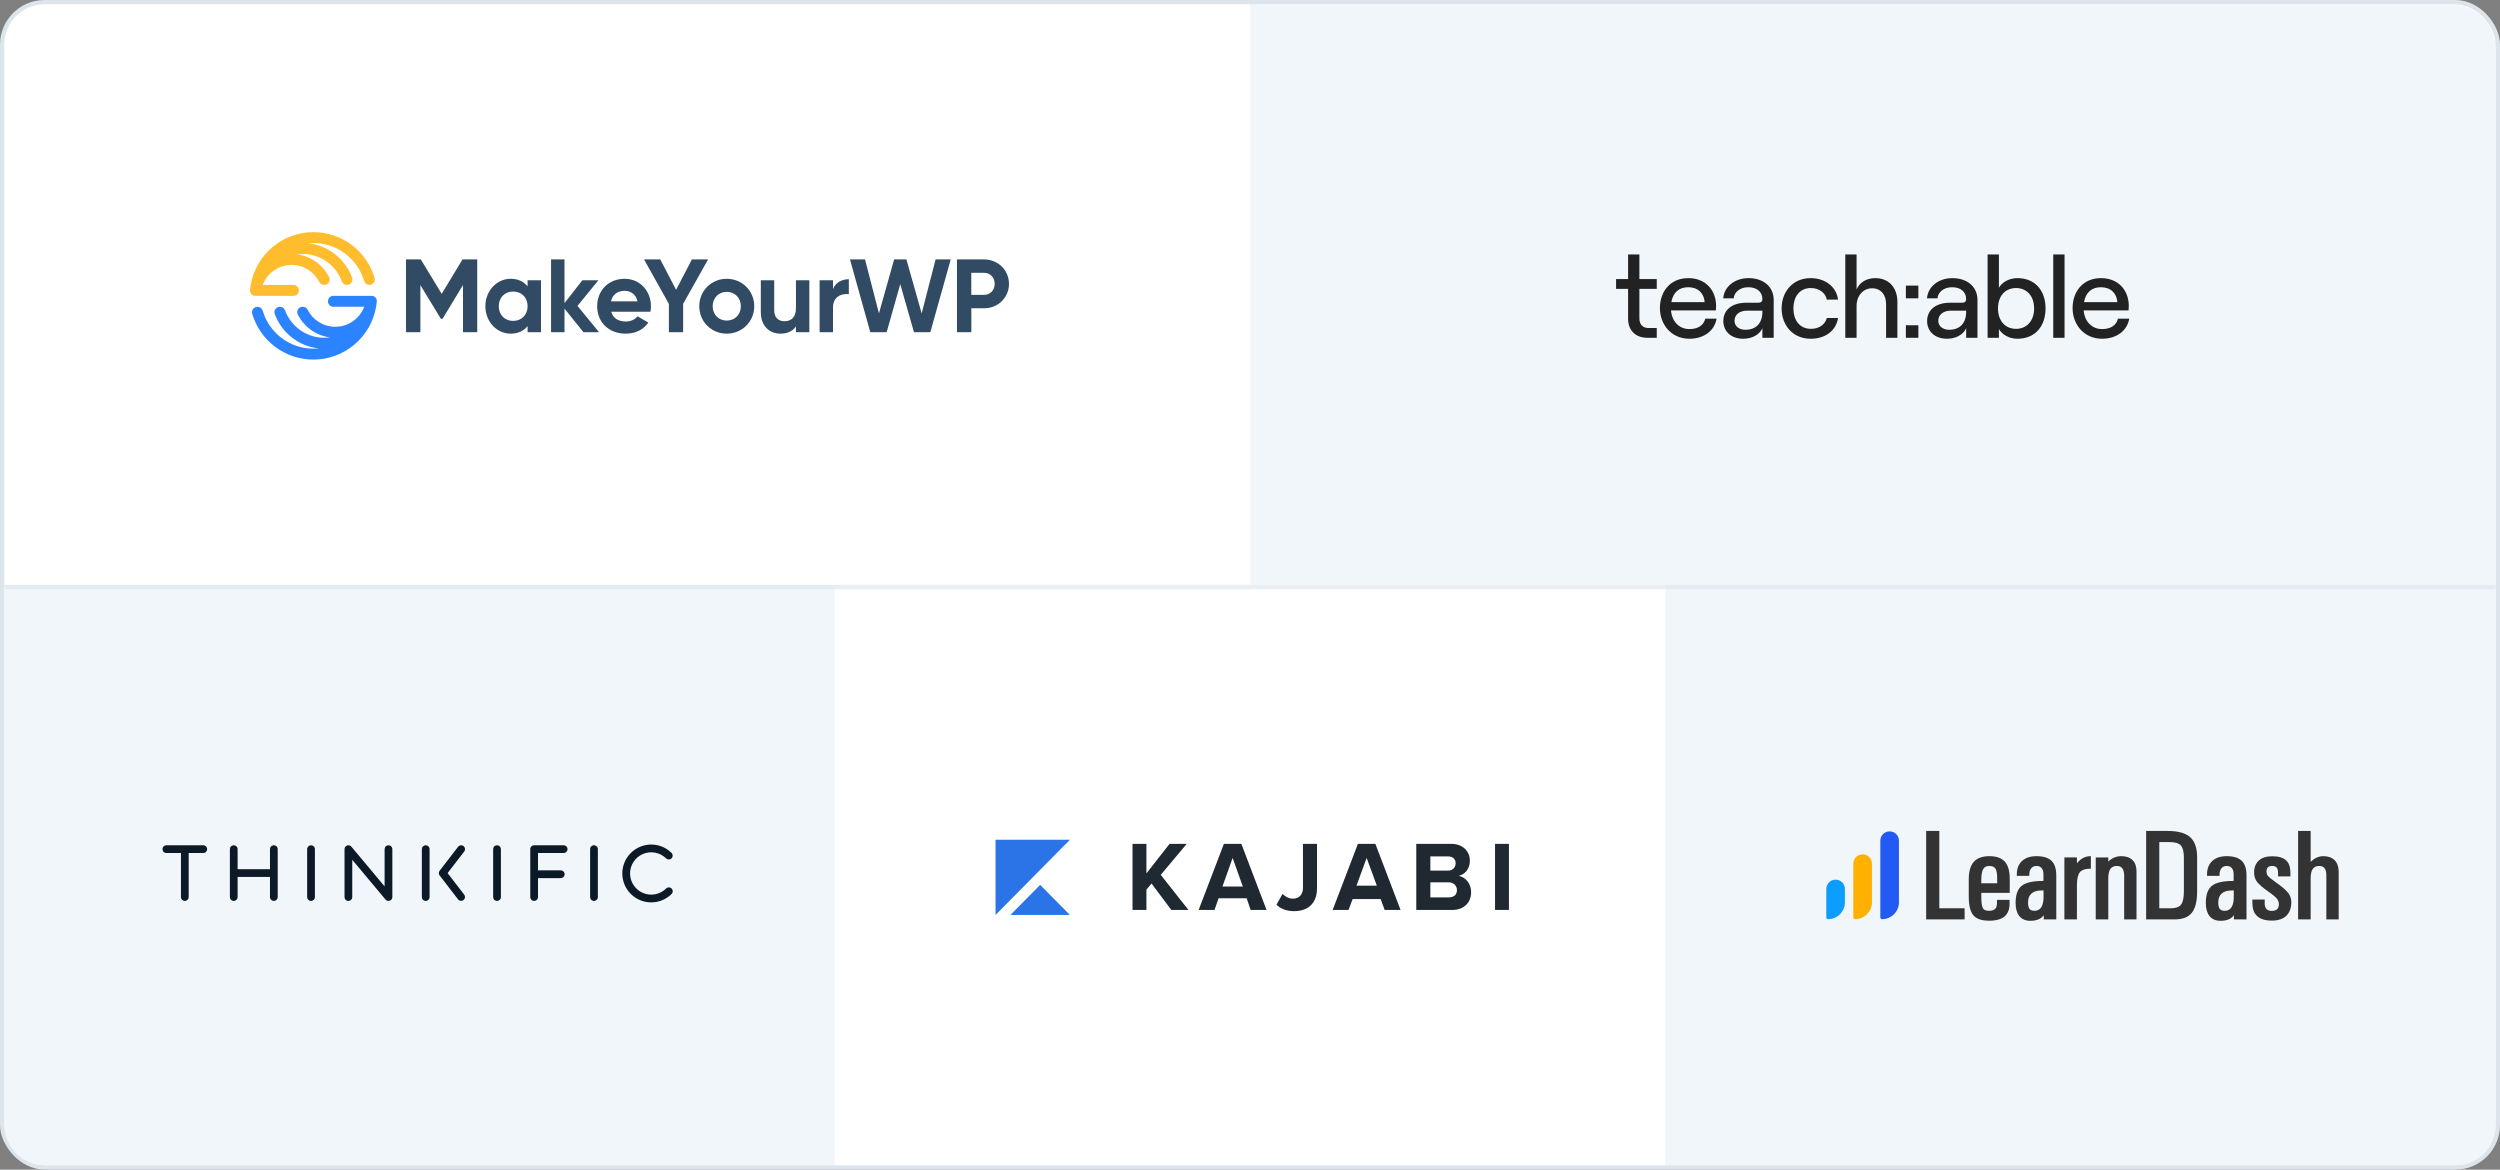<svg width="560" height="262" viewBox="0 0 560 262" fill="none" xmlns="http://www.w3.org/2000/svg">
<rect x="0" y="0" width="560" height="262" fill="#808080" stroke="none"/>
<rect x="0.5" y="0.5" width="559" height="261" rx="9.5" fill="white" stroke="#DCE5EC"/>
<path d="M1 131H187V261H10C5.029 261 1 256.971 1 252V131Z" fill="#F1F6FA"/>
<path d="M1 10C1 5.029 5.029 1 10 1H280V131H1V10Z" fill="white"/>
<rect x="187" y="131" width="186" height="130" fill="white"/>
<path d="M280 1H549C554.523 1 559 5.477 559 11V131H280V1Z" fill="#F1F6FA"/>
<path d="M373 131H559V252C559 256.971 554.971 261 550 261H373V131Z" fill="#F1F6FA"/>
<g clip-path="url(#clip0_869_2522)">
<path d="M423.278 186.227C422.123 186.227 421.193 187.156 421.193 188.312V205.514C421.193 205.718 421.375 205.899 421.579 205.899C423.664 205.899 425.364 204.2 425.364 202.114V188.312C425.364 187.156 424.434 186.227 423.278 186.227Z" fill="#235AF3"/>
<path d="M434.407 186.136H431.461V205.945H440.073V203.452H434.407V186.136Z" fill="#333333"/>
<path d="M445.603 191.78C444.062 191.78 442.883 192.21 442.135 193.049C441.387 193.888 441.002 195.179 441.002 196.902V200.868C441.002 202.817 441.342 204.2 442.022 205.016C442.702 205.832 443.903 206.24 445.58 206.24C447.167 206.24 448.345 205.9 449.093 205.22C449.841 204.54 450.204 203.497 450.136 202.115V201.571H447.325V202.115C447.348 202.772 447.212 203.271 446.94 203.565C446.668 203.86 446.215 204.019 445.58 204.019C444.855 204.019 444.379 203.837 444.175 203.452C443.948 203.044 443.812 202.183 443.812 200.868V200.007H450.181V196.879C450.181 195.134 449.818 193.82 449.071 193.004C448.345 192.188 447.167 191.78 445.603 191.78ZM444.266 194.636C444.538 194.182 444.968 193.978 445.603 193.978C446.283 193.978 446.736 194.182 446.985 194.568C447.257 194.975 447.371 195.769 447.371 196.925V197.854H443.812V196.925C443.835 195.859 443.971 195.089 444.266 194.636Z" fill="#333333"/>
<path d="M456.165 191.78C454.76 191.78 453.649 192.165 452.879 192.913C452.108 193.661 451.723 194.726 451.768 196.063V196.199H454.556V196.063C454.556 195.383 454.692 194.862 454.986 194.5C455.281 194.137 455.666 193.978 456.188 193.978C456.686 193.978 457.072 194.137 457.321 194.454C457.593 194.772 457.729 195.247 457.729 195.859V197.333H457.593C455.349 197.333 453.763 197.695 452.856 198.421C451.949 199.146 451.496 200.438 451.496 202.251C451.496 202.251 451.496 202.251 451.496 202.273C451.496 202.273 451.496 202.273 451.496 202.296C451.496 203.565 451.791 204.54 452.335 205.22C452.901 205.9 453.717 206.262 454.805 206.262C456.21 206.262 457.208 205.832 457.797 204.993V205.945H460.607V196.063C460.607 194.59 460.245 193.502 459.542 192.822C458.794 192.12 457.684 191.78 456.165 191.78ZM457.752 199.486V200.596C457.797 201.73 457.616 202.613 457.276 203.18C456.936 203.747 456.414 204.019 455.712 204.019C455.213 204.019 454.85 203.883 454.624 203.611C454.397 203.316 454.284 202.84 454.284 202.137C454.284 201.276 454.533 200.596 455.054 200.143C455.553 199.69 456.324 199.463 457.321 199.463H457.752V199.486Z" fill="#333333"/>
<path d="M465.321 193.276L465.23 193.389V192.052H462.42V205.945H465.23V198.307C465.23 196.902 465.457 195.927 465.888 195.383C466.318 194.862 467.111 194.59 468.222 194.59H468.358V191.78H468.222C467.089 191.802 466.114 192.301 465.321 193.276Z" fill="#333333"/>
<path d="M475.179 191.78C474.069 191.78 473.094 192.188 472.256 192.981V192.074H469.445V205.945H472.256V196.789C472.256 195.814 472.414 195.089 472.732 194.636C473.049 194.182 473.525 193.978 474.182 193.978C474.726 193.978 475.111 194.137 475.383 194.5C475.655 194.862 475.814 195.383 475.814 196.063V205.945H478.579V195.179C478.579 194.092 478.284 193.253 477.695 192.664C477.106 192.074 476.245 191.78 475.179 191.78Z" fill="#333333"/>
<path d="M485.63 186.136H480.734V205.945H487.126C488.894 205.945 490.185 205.446 490.979 204.449C491.772 203.475 492.157 201.843 492.157 199.667V192.052C492.157 189.989 491.636 188.471 490.616 187.541C489.574 186.612 487.919 186.136 485.63 186.136ZM489.188 192.097V199.712C489.188 201.14 488.962 202.115 488.531 202.659C488.1 203.203 487.33 203.452 486.242 203.452H483.681V188.629H485.97C487.194 188.629 488.032 188.879 488.508 189.377C488.962 189.876 489.188 190.782 489.188 192.097Z" fill="#333333"/>
<path d="M498.774 191.78C497.369 191.78 496.259 192.165 495.488 192.913C494.717 193.661 494.332 194.726 494.377 196.063V196.199H497.165V196.063C497.165 195.383 497.301 194.862 497.596 194.5C497.89 194.137 498.276 193.978 498.797 193.978C499.296 193.978 499.681 194.137 499.93 194.454C500.202 194.772 500.338 195.247 500.338 195.859V197.333H500.202C497.958 197.333 496.372 197.695 495.465 198.421C494.559 199.146 494.105 200.438 494.105 202.251C494.105 202.251 494.105 202.251 494.105 202.273C494.105 202.273 494.105 202.273 494.105 202.296C494.105 203.565 494.4 204.54 494.944 205.22C495.511 205.9 496.327 206.262 497.414 206.262C498.82 206.262 499.817 205.832 500.406 204.993V205.945H503.217V196.063C503.217 194.59 502.854 193.502 502.151 192.822C501.403 192.12 500.293 191.78 498.774 191.78ZM500.361 199.486V200.596C500.406 201.73 500.225 202.613 499.885 203.18C499.545 203.747 499.024 204.019 498.321 204.019C497.822 204.019 497.46 203.883 497.233 203.611C497.007 203.316 496.893 202.84 496.893 202.137C496.893 201.276 497.143 200.596 497.664 200.143C498.162 199.69 498.933 199.463 499.93 199.463H500.361V199.486Z" fill="#333333"/>
<path d="M509.676 197.559C508.815 196.947 508.271 196.494 508.022 196.222C507.795 195.95 507.704 195.61 507.704 195.179C507.704 194.771 507.818 194.454 508.022 194.273C508.226 194.069 508.566 193.978 508.996 193.978C509.472 193.978 509.812 194.114 510.016 194.386C510.22 194.658 510.311 195.134 510.288 195.769V196.312H513.053V195.519C513.053 194.295 512.758 193.366 512.124 192.754C511.467 192.12 510.424 191.802 508.974 191.802C507.682 191.802 506.684 192.12 505.982 192.754C505.279 193.389 504.917 194.295 504.917 195.451C504.917 196.244 505.143 196.97 505.574 197.536C506.004 198.103 506.866 198.851 508.135 199.735C509.087 200.392 509.721 200.936 510.016 201.299C510.311 201.661 510.469 202.069 510.469 202.523C510.469 203.044 510.333 203.429 510.084 203.656C509.835 203.905 509.427 204.041 508.883 204.041C508.316 204.041 507.908 203.882 507.636 203.565C507.364 203.248 507.251 202.727 507.296 202.047V201.503H504.531V202.273C504.531 203.542 504.871 204.517 505.574 205.174C506.299 205.877 507.41 206.217 508.906 206.217C510.288 206.217 511.376 205.854 512.124 205.152C512.872 204.426 513.257 203.406 513.257 202.092C513.257 201.299 513.008 200.573 512.509 199.961C512.056 199.372 511.104 198.556 509.676 197.559Z" fill="#333333"/>
<path d="M522.957 192.686C522.368 192.097 521.507 191.78 520.419 191.78C519.399 191.78 518.424 192.21 517.586 193.072V186.136H514.775V205.945H517.586V196.789C517.586 195.814 517.744 195.089 518.062 194.635C518.379 194.182 518.832 193.978 519.512 193.978C520.034 193.978 520.442 194.137 520.691 194.477C520.963 194.817 521.099 195.338 521.099 196.018V205.945H523.864V195.225C523.841 194.137 523.547 193.276 522.957 192.686Z" fill="#333333"/>
<path d="M417.228 191.372C416.072 191.372 415.143 192.301 415.143 193.457V205.514C415.143 205.718 415.324 205.9 415.528 205.9C417.613 205.9 419.313 204.2 419.313 202.115V193.457C419.313 192.301 418.384 191.372 417.228 191.372Z" fill="#FFB000"/>
<path d="M411.175 197.038C410.019 197.038 409.09 197.967 409.09 199.123V205.514C409.09 205.718 409.271 205.899 409.475 205.899C411.56 205.899 413.26 204.2 413.26 202.114V199.123C413.26 197.967 412.331 197.038 411.175 197.038Z" fill="#0D9DFF"/>
</g>
<g clip-path="url(#clip1_869_2522)">
<path fill-rule="evenodd" clip-rule="evenodd" d="M223 204.951V188.101H239.659L223 204.951Z" fill="#2B74E7"/>
<path fill-rule="evenodd" clip-rule="evenodd" d="M226.332 204.951L232.996 198.211L239.66 204.951H226.332Z" fill="#2B74E7"/>
<path fill-rule="evenodd" clip-rule="evenodd" d="M262.379 203.83L257.944 197.903L256.797 199.279V203.83H253.686V189.023H256.797V195.639L261.983 189.023H265.825L260.008 195.971L266.22 203.83H262.379Z" fill="#202832"/>
<path fill-rule="evenodd" clip-rule="evenodd" d="M276.11 192.176L273.827 198.582H278.392L276.11 192.176ZM280.148 203.83L279.249 201.206H272.97L272.048 203.83H268.492L274.155 189.023H278.064L283.705 203.83H280.148Z" fill="#202832"/>
<path fill-rule="evenodd" clip-rule="evenodd" d="M285.93 202.653L287.29 200.234C287.86 200.788 288.607 201.299 289.617 201.299C290.999 201.299 291.865 200.367 291.865 198.924L291.859 189.023H295.009V198.968C295.009 202.475 292.864 204.096 289.857 204.096C288.387 204.096 286.983 203.696 285.93 202.653Z" fill="#202832"/>
<path fill-rule="evenodd" clip-rule="evenodd" d="M306.13 192.176L303.847 198.395H308.413L306.13 192.176ZM310.169 203.83L309.269 201.393H302.99L302.068 203.83H298.512L304.175 189.023H308.084L313.726 203.83H310.169Z" fill="#202832"/>
<path fill-rule="evenodd" clip-rule="evenodd" d="M326.352 199.39C326.352 198.458 325.694 197.645 324.464 197.645H320.397V201.018H324.464C325.649 201.018 326.352 200.456 326.352 199.39ZM326.067 193.352C326.067 192.419 325.408 191.834 324.355 191.834H320.397V195.02H324.355C325.408 195.02 326.067 194.284 326.067 193.352ZM317.246 203.83V189.023H325.034C327.822 189.023 329.25 190.822 329.25 192.797C329.25 194.661 328.108 195.905 326.725 196.194C328.283 196.438 329.534 197.97 329.534 199.835C329.534 202.054 328.064 203.83 325.276 203.83H317.246Z" fill="#202832"/>
<path fill-rule="evenodd" clip-rule="evenodd" d="M334.889 203.83H338V189.023H334.889V203.83Z" fill="#202832"/>
</g>
<path d="M45.532 189.34H37.261C37.031 189.34 36.81 189.431 36.648 189.594C36.485 189.756 36.394 189.977 36.394 190.207C36.394 190.437 36.485 190.658 36.648 190.82C36.81 190.983 37.031 191.074 37.261 191.074H40.53V200.938C40.53 201.168 40.622 201.389 40.784 201.552C40.947 201.714 41.168 201.806 41.398 201.806C41.628 201.806 41.848 201.714 42.011 201.552C42.173 201.389 42.265 201.168 42.265 200.938V191.074H45.532C45.763 191.074 45.983 190.983 46.146 190.82C46.308 190.658 46.4 190.437 46.4 190.207C46.4 189.977 46.308 189.756 46.146 189.594C45.983 189.431 45.763 189.34 45.532 189.34Z" fill="#0C1927"/>
<path d="M61.34 189.34C61.226 189.34 61.113 189.362 61.008 189.405C60.902 189.449 60.806 189.513 60.726 189.593C60.645 189.674 60.581 189.77 60.538 189.875C60.495 189.98 60.472 190.093 60.472 190.207V194.705H53.227V190.207C53.227 189.977 53.135 189.756 52.973 189.594C52.81 189.431 52.589 189.34 52.359 189.34C52.129 189.34 51.909 189.431 51.746 189.594C51.584 189.756 51.492 189.977 51.492 190.207V200.938C51.492 201.168 51.584 201.389 51.746 201.552C51.909 201.714 52.129 201.806 52.359 201.806C52.589 201.806 52.81 201.714 52.973 201.552C53.135 201.389 53.227 201.168 53.227 200.938V196.44H60.472V200.938C60.472 201.052 60.495 201.165 60.538 201.27C60.582 201.375 60.646 201.471 60.726 201.552C60.807 201.632 60.903 201.696 61.008 201.74C61.113 201.783 61.226 201.806 61.34 201.806C61.453 201.806 61.566 201.783 61.672 201.74C61.777 201.696 61.872 201.632 61.953 201.552C62.033 201.471 62.097 201.375 62.141 201.27C62.184 201.165 62.207 201.052 62.207 200.938V190.207C62.207 189.977 62.115 189.756 61.953 189.594C61.79 189.431 61.57 189.34 61.34 189.34Z" fill="#0C1927"/>
<path d="M69.67 189.34C69.556 189.34 69.443 189.362 69.338 189.405C69.233 189.449 69.137 189.513 69.056 189.593C68.976 189.674 68.912 189.77 68.868 189.875C68.825 189.98 68.802 190.093 68.803 190.207V200.938C68.803 201.168 68.894 201.389 69.057 201.552C69.219 201.714 69.44 201.806 69.67 201.806C69.9 201.806 70.121 201.714 70.283 201.552C70.446 201.389 70.537 201.168 70.537 200.938V190.207C70.537 189.977 70.446 189.756 70.283 189.594C70.121 189.431 69.9 189.34 69.67 189.34Z" fill="#0C1927"/>
<path d="M95.359 189.34C95.129 189.34 94.909 189.431 94.746 189.594C94.584 189.756 94.492 189.977 94.492 190.207V200.938C94.492 201.168 94.584 201.389 94.746 201.552C94.909 201.714 95.129 201.806 95.359 201.806C95.589 201.806 95.81 201.714 95.973 201.552C96.135 201.389 96.227 201.168 96.227 200.938V190.207C96.227 190.093 96.205 189.98 96.161 189.875C96.118 189.77 96.054 189.674 95.973 189.593C95.893 189.513 95.797 189.449 95.692 189.405C95.586 189.362 95.473 189.34 95.359 189.34Z" fill="#0C1927"/>
<path d="M111.333 189.34C111.103 189.34 110.882 189.431 110.72 189.594C110.557 189.756 110.466 189.977 110.466 190.207V200.938C110.466 201.168 110.557 201.389 110.72 201.552C110.882 201.714 111.103 201.806 111.333 201.806C111.563 201.806 111.784 201.714 111.946 201.552C112.109 201.389 112.2 201.168 112.2 200.938V190.207C112.2 190.093 112.178 189.98 112.135 189.875C112.091 189.77 112.027 189.674 111.947 189.593C111.866 189.513 111.771 189.449 111.665 189.405C111.56 189.362 111.447 189.34 111.333 189.34Z" fill="#0C1927"/>
<path d="M133.052 189.34C132.938 189.34 132.825 189.362 132.72 189.406C132.615 189.449 132.519 189.513 132.439 189.594C132.358 189.674 132.294 189.77 132.251 189.875C132.207 189.98 132.185 190.093 132.185 190.207V200.938C132.185 201.168 132.276 201.389 132.439 201.552C132.601 201.714 132.822 201.806 133.052 201.806C133.282 201.806 133.502 201.714 133.665 201.552C133.828 201.389 133.919 201.168 133.919 200.938V190.207C133.919 190.093 133.897 189.98 133.853 189.875C133.81 189.77 133.746 189.674 133.666 189.593C133.585 189.513 133.489 189.449 133.384 189.405C133.279 189.362 133.166 189.34 133.052 189.34Z" fill="#0C1927"/>
<path d="M126.257 189.34H119.646C119.532 189.34 119.419 189.362 119.313 189.405C119.208 189.449 119.112 189.513 119.032 189.593C118.951 189.674 118.887 189.77 118.844 189.875C118.8 189.98 118.778 190.093 118.778 190.207V200.938C118.778 201.052 118.801 201.165 118.844 201.27C118.888 201.375 118.952 201.471 119.032 201.552C119.113 201.632 119.208 201.696 119.314 201.74C119.419 201.783 119.532 201.806 119.646 201.806C119.759 201.806 119.872 201.783 119.977 201.74C120.083 201.696 120.178 201.632 120.259 201.552C120.339 201.471 120.403 201.375 120.447 201.27C120.49 201.165 120.513 201.052 120.513 200.938V196.695H125.611C125.841 196.695 126.061 196.603 126.224 196.441C126.387 196.278 126.478 196.057 126.478 195.827C126.478 195.597 126.387 195.377 126.224 195.214C126.061 195.051 125.841 194.96 125.611 194.96H120.513V191.074H126.257C126.487 191.074 126.707 190.983 126.87 190.82C127.032 190.658 127.124 190.437 127.124 190.207C127.124 189.977 127.032 189.756 126.87 189.594C126.707 189.431 126.487 189.34 126.257 189.34Z" fill="#0C1927"/>
<path d="M87.019 189.34C86.905 189.34 86.793 189.362 86.687 189.405C86.582 189.449 86.486 189.513 86.406 189.593C86.325 189.674 86.261 189.77 86.218 189.875C86.174 189.98 86.152 190.093 86.152 190.207V198.551L78.703 189.65C78.589 189.514 78.436 189.416 78.264 189.37C78.093 189.324 77.911 189.331 77.744 189.392C77.577 189.452 77.433 189.562 77.33 189.708C77.228 189.853 77.173 190.026 77.172 190.203V200.938C77.172 201.168 77.263 201.389 77.426 201.552C77.588 201.714 77.809 201.806 78.039 201.806C78.269 201.806 78.49 201.714 78.652 201.552C78.815 201.389 78.906 201.168 78.906 200.938V192.595L86.353 201.496C86.467 201.632 86.621 201.731 86.793 201.777C86.964 201.824 87.146 201.816 87.314 201.756C87.481 201.695 87.626 201.585 87.729 201.439C87.831 201.294 87.886 201.12 87.887 200.942V190.207C87.887 189.977 87.795 189.756 87.633 189.594C87.47 189.431 87.249 189.34 87.019 189.34Z" fill="#0C1927"/>
<path d="M149.23 199.008C148.567 199.672 147.722 200.123 146.802 200.306C145.882 200.49 144.929 200.396 144.062 200.037C143.196 199.678 142.455 199.07 141.934 198.29C141.413 197.51 141.134 196.594 141.134 195.656C141.134 194.718 141.413 193.801 141.934 193.021C142.455 192.241 143.196 191.633 144.062 191.275C144.929 190.916 145.882 190.822 146.802 191.005C147.722 191.188 148.567 191.64 149.23 192.303C149.395 192.454 149.611 192.535 149.834 192.53C150.058 192.525 150.27 192.434 150.428 192.276C150.586 192.118 150.677 191.906 150.682 191.682C150.687 191.459 150.606 191.243 150.455 191.078C149.55 190.172 148.396 189.555 147.139 189.305C145.883 189.055 144.581 189.183 143.397 189.673C142.213 190.163 141.202 190.993 140.49 192.058C139.778 193.123 139.398 194.376 139.398 195.657C139.398 196.938 139.778 198.19 140.49 199.255C141.202 200.32 142.213 201.15 143.397 201.64C144.581 202.13 145.883 202.258 147.139 202.008C148.396 201.758 149.55 201.141 150.455 200.235C150.612 200.072 150.698 199.853 150.695 199.627C150.693 199.4 150.602 199.184 150.442 199.023C150.282 198.863 150.066 198.772 149.839 198.769C149.613 198.766 149.394 198.852 149.23 199.008Z" fill="#0C1927"/>
<path d="M103.83 189.521C103.74 189.451 103.637 189.4 103.527 189.37C103.417 189.34 103.302 189.332 103.189 189.346C103.076 189.361 102.967 189.398 102.868 189.455C102.77 189.511 102.683 189.587 102.614 189.677L98.477 195.043C98.36 195.195 98.297 195.381 98.297 195.573C98.297 195.764 98.36 195.95 98.477 196.102L102.614 201.468C102.755 201.646 102.961 201.761 103.187 201.788C103.413 201.816 103.641 201.754 103.821 201.615C104.001 201.476 104.12 201.272 104.151 201.047C104.182 200.822 104.124 200.593 103.988 200.41L100.259 195.573L103.988 190.736C104.128 190.554 104.19 190.324 104.161 190.096C104.131 189.868 104.012 189.661 103.83 189.521Z" fill="#0C1927"/>
<g clip-path="url(#clip2_869_2522)">
<path d="M367.223 57V62.51H371.114V64.704H367.223V71.284C367.223 72.695 367.98 73.478 369.26 73.478H371.114V75.672H369.051C366.387 75.672 364.69 74.053 364.69 71.363V64.704H362V62.51H364.69V57H367.223Z" fill="#222222"/>
<path d="M384.512 71.389C384.042 74.105 381.665 75.881 378.427 75.881C374.353 75.881 371.82 72.669 371.82 69.013C371.82 65.331 374.118 62.301 378.166 62.301C382.24 62.301 384.407 65.2 384.407 68.543C384.407 68.882 384.381 69.3 384.355 69.535H374.301C374.51 72.016 376.129 73.713 378.427 73.713C380.36 73.713 381.613 72.877 381.979 71.389H384.512ZM374.379 67.681H381.848C381.691 65.67 380.333 64.338 378.166 64.338C376.103 64.338 374.771 65.487 374.379 67.681Z" fill="#222222"/>
<path d="M397.308 67.185V75.672H394.774V73.53C394.148 74.941 392.476 75.881 390.492 75.881C387.802 75.881 386.026 74.262 386.026 71.911C386.026 69.378 388.037 67.811 391.145 67.811H393.887C394.487 67.811 394.774 67.498 394.774 67.028C394.774 65.435 393.625 64.338 391.588 64.338C389.761 64.338 388.429 65.487 388.35 66.819H386C386.209 64.234 388.559 62.301 391.667 62.301C395.062 62.301 397.308 64.26 397.308 67.185ZM394.774 69.9V69.587H391.38C389.656 69.587 388.533 70.475 388.533 71.859C388.533 73.06 389.525 73.87 390.988 73.87C393.39 73.87 394.774 72.329 394.774 69.9Z" fill="#222222"/>
<path d="M399.082 69.091C399.082 65.461 401.458 62.301 405.611 62.301C408.692 62.301 411.356 64.129 411.721 67.106H409.188C408.953 65.618 407.439 64.521 405.663 64.521C403.025 64.521 401.721 66.558 401.721 69.091C401.721 71.624 403.053 73.661 405.663 73.661C407.465 73.661 408.797 72.721 409.214 71.232H411.721C411.304 74 408.953 75.881 405.611 75.881C401.458 75.881 399.082 72.721 399.082 69.091Z" fill="#222222"/>
<path d="M413.34 57H415.873V64.834C416.579 63.189 418.146 62.301 420.105 62.301C423.082 62.301 425.014 64.443 425.014 67.576V75.672H422.481V68.072C422.481 65.983 421.254 64.573 419.4 64.573C417.337 64.573 415.874 66.245 415.874 68.543V75.672H413.341L413.34 57Z" fill="#222222"/>
<path d="M442.954 67.185V75.672H440.421V73.53C439.794 74.941 438.123 75.881 436.138 75.881C433.448 75.881 431.673 74.262 431.673 71.911C431.673 69.378 433.683 67.811 436.791 67.811H439.533C440.134 67.811 440.421 67.498 440.421 67.028C440.421 65.435 439.272 64.338 437.235 64.338C435.407 64.338 434.075 65.487 433.997 66.819H431.646C431.855 64.234 434.206 62.301 437.313 62.301C440.707 62.301 442.954 64.26 442.954 67.185ZM440.421 69.9V69.587H437.026C435.302 69.587 434.18 70.475 434.18 71.859C434.18 73.06 435.172 73.87 436.634 73.87C439.037 73.87 440.42 72.329 440.42 69.9H440.421Z" fill="#222222"/>
<path d="M447.758 73.713V75.672H445.225V57H447.758V64.443C448.515 63.163 450.108 62.301 451.91 62.301C455.932 62.301 458.203 65.174 458.203 69.091C458.203 73.008 455.932 75.881 451.884 75.881C450.135 75.881 448.515 75.019 447.758 73.713ZM455.644 69.091C455.644 66.349 454.025 64.521 451.596 64.521C449.142 64.521 447.549 66.349 447.549 69.091C447.549 71.833 449.142 73.661 451.596 73.661C454.025 73.661 455.644 71.833 455.644 69.091Z" fill="#222222"/>
<path d="M459.928 57H462.46V75.672H459.928V57Z" fill="#222222"/>
<path d="M476.952 71.389C476.483 74.105 474.106 75.881 470.869 75.881C466.795 75.881 464.262 72.669 464.262 69.013C464.262 65.331 466.56 62.301 470.608 62.301C474.68 62.301 476.848 65.2 476.848 68.543C476.848 68.882 476.822 69.3 476.796 69.535H466.742C466.95 72.016 468.57 73.713 470.867 73.713C472.799 73.713 474.052 72.877 474.418 71.389H476.952ZM466.821 67.681H474.292C474.136 65.67 472.777 64.338 470.611 64.338C468.546 64.338 467.213 65.487 466.821 67.681Z" fill="#222222"/>
<path d="M429.712 63.979V66.826H426.918V63.979H429.712ZM429.712 72.858V75.672H426.918V72.851L429.712 72.858Z" fill="#222222"/>
</g>
<g clip-path="url(#clip3_869_2522)">
<path d="M98.938 65.822L94.262 58.109H90.948V74.414H94.166V63.87L98.757 71.413H99.131L103.71 63.846V74.414H106.903V58.109H103.602L98.938 65.822Z" fill="#324B64"/>
<path d="M118.182 64.147C117.339 63.099 116.086 62.448 114.387 62.448C111.289 62.448 108.723 65.123 108.723 68.594C108.723 72.064 111.289 74.74 114.387 74.74C116.086 74.74 117.339 74.089 118.182 73.04V74.414H121.183V62.773H118.182V64.147ZM114.941 71.883C113.097 71.883 111.723 70.558 111.723 68.594C111.723 66.641 113.097 65.304 114.941 65.304C116.809 65.304 118.182 66.629 118.182 68.594C118.182 70.546 116.809 71.883 114.941 71.883Z" fill="#324B64"/>
<path d="M134.042 62.773H130.451L126.45 67.895V58.109H123.438V74.414H126.45V69.136L130.692 74.414H134.187L129.354 68.521L134.042 62.773Z" fill="#324B64"/>
<path d="M139.911 62.448C136.259 62.448 133.765 65.123 133.765 68.594C133.765 72.064 136.235 74.74 140.152 74.74C142.393 74.74 144.14 73.836 145.225 72.245L142.803 70.847C142.285 71.522 141.357 72.016 140.2 72.016C138.621 72.016 137.332 71.365 136.91 69.823H145.695C145.767 69.425 145.815 69.028 145.815 68.594C145.803 65.171 143.357 62.448 139.911 62.448ZM136.862 67.497C137.211 66.003 138.308 65.147 139.911 65.147C141.164 65.147 142.429 65.822 142.803 67.497H136.862Z" fill="#324B64"/>
<path d="M154.986 58.109L151.443 64.918L147.9 58.109H144.261L149.828 68.063V74.414H153.022V68.063L158.613 58.109H154.986Z" fill="#324B64"/>
<path d="M162.783 62.448C159.36 62.448 156.637 65.123 156.637 68.594C156.637 72.064 159.36 74.74 162.783 74.74C166.205 74.74 168.953 72.064 168.953 68.594C168.953 65.123 166.205 62.448 162.783 62.448ZM162.783 71.811C161.011 71.811 159.637 70.486 159.637 68.594C159.637 66.702 161.011 65.376 162.783 65.376C164.578 65.376 165.952 66.702 165.952 68.594C165.952 70.486 164.578 71.811 162.783 71.811Z" fill="#324B64"/>
<path d="M178.292 69.063C178.292 71.088 177.195 71.956 175.725 71.956C174.375 71.956 173.423 71.136 173.423 69.558V62.773H170.423V69.919C170.423 73.016 172.351 74.739 174.821 74.739C176.388 74.739 177.593 74.161 178.292 73.112V74.414H181.293V62.773H178.292V69.063Z" fill="#324B64"/>
<path d="M186.594 64.773V62.773H183.594V74.414H186.594V68.847C186.594 66.4 188.571 65.701 190.137 65.894V62.544C188.667 62.544 187.197 63.195 186.594 64.773Z" fill="#324B64"/>
<path d="M206.454 70.196L203.032 58.109H200.284L196.886 70.196L193.765 58.109H190.391L194.946 74.414H198.609L201.658 63.653L204.731 74.414H208.394L212.962 58.109H209.575L206.454 70.196Z" fill="#324B64"/>
<path d="M220.435 58.109H214.361V74.414H217.579V69.052H220.447C223.592 69.052 226.014 66.629 226.014 63.58C226.002 60.532 223.58 58.109 220.435 58.109ZM220.435 66.051H217.567V61.11H220.435C221.809 61.11 222.809 62.158 222.809 63.58C222.809 64.99 221.809 66.051 220.435 66.051Z" fill="#324B64"/>
<path d="M83.91 62.279C82.187 56.35 76.692 52 70.208 52C63.183 52 57.314 57.109 56.157 63.822C56.097 64.195 56.037 64.581 56.001 64.967C55.94 65.666 56.495 66.268 57.194 66.268H65.762C66.424 66.268 66.955 65.738 66.955 65.075V65.015C66.955 64.352 66.424 63.822 65.762 63.822H58.845C59.833 61.207 62.363 59.339 65.328 59.339C68.039 59.339 70.389 60.906 71.534 63.183C71.727 63.581 72.149 63.822 72.594 63.822H72.655C73.534 63.822 74.125 62.894 73.727 62.099C72.365 59.363 69.702 57.387 66.557 56.965C66.955 56.917 67.364 56.881 67.774 56.881C71.823 56.881 75.27 59.447 76.583 63.05C76.752 63.508 77.198 63.81 77.692 63.81H77.752C78.584 63.81 79.162 62.99 78.873 62.207C77.355 58.037 73.546 54.965 68.991 54.495C69.389 54.458 69.799 54.434 70.221 54.434C75.583 54.434 80.126 58.025 81.56 62.93C81.717 63.448 82.175 63.81 82.705 63.81H82.765C83.573 63.822 84.139 63.05 83.91 62.279Z" fill="#FFBC2C"/>
<path d="M83.234 66.268H74.666C74.004 66.268 73.473 66.798 73.473 67.461V67.521C73.473 68.184 74.004 68.714 74.666 68.714H81.584C80.595 71.329 78.065 73.197 75.1 73.197C72.389 73.197 70.027 71.631 68.894 69.353C68.701 68.955 68.279 68.714 67.834 68.714H67.773C66.894 68.714 66.303 69.642 66.701 70.438C68.063 73.173 70.726 75.15 73.871 75.571C73.473 75.62 73.064 75.656 72.642 75.656C68.605 75.656 65.146 73.089 63.833 69.486C63.664 69.028 63.218 68.726 62.724 68.726H62.664C61.832 68.726 61.254 69.546 61.543 70.329C63.062 74.499 66.87 77.572 71.425 78.042C71.027 78.078 70.617 78.102 70.196 78.102C64.833 78.102 60.29 74.511 58.844 69.606C58.687 69.088 58.229 68.726 57.699 68.726H57.639C56.843 68.726 56.277 69.498 56.494 70.269C58.217 76.198 63.712 80.548 70.196 80.548C77.233 80.548 83.09 75.427 84.247 68.726C84.307 68.353 84.367 67.967 84.403 67.582C84.488 66.871 83.933 66.268 83.234 66.268Z" fill="#2C83FF"/>
</g>
<line opacity="0.6" x1="1" y1="131.5" x2="559" y2="131.5" stroke="#DCE5EC"/>
<defs>
<clipPath id="clip0_869_2522">
<rect width="115" height="20.33" fill="white" transform="translate(409 186)"/>
</clipPath>
<clipPath id="clip1_869_2522">
<rect width="115" height="16.98" fill="white" transform="translate(223 188)"/>
</clipPath>
<clipPath id="clip2_869_2522">
<rect width="115" height="18.881" fill="white" transform="translate(362 57)"/>
</clipPath>
<clipPath id="clip3_869_2522">
<rect width="170" height="28.536" fill="white" transform="translate(56 52)"/>
</clipPath>
</defs>
</svg>
